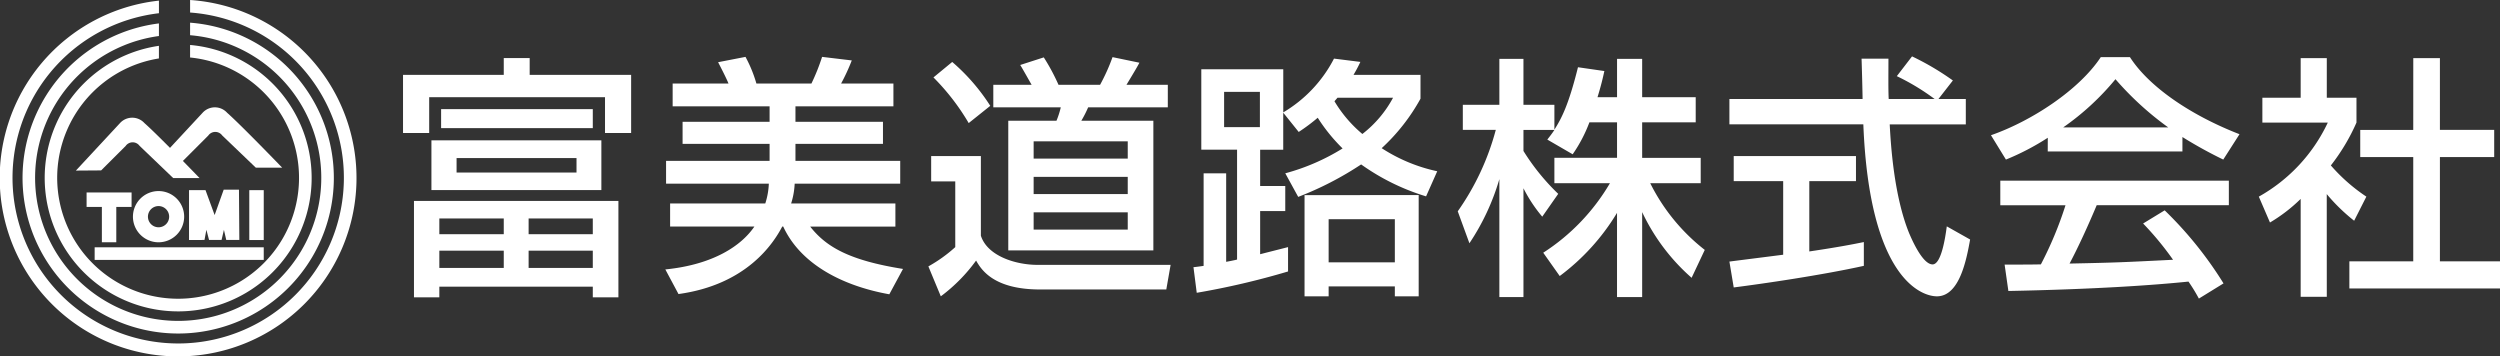<svg xmlns="http://www.w3.org/2000/svg" xmlns:xlink="http://www.w3.org/1999/xlink" width="266.113" height="37.9" viewBox="0 0 266.113 37.9">
  <rect x="0" y="0" width="266.113" height="37.9" fill="#333333" stroke="none"/>
  <defs>
    <clipPath id="clip-path">
      <rect id="長方形_2296" data-name="長方形 2296" width="37.947" height="37.9" fill="#fff"/>
    </clipPath>
  </defs>
  <g id="グループ_3476" data-name="グループ 3476" transform="translate(0 -39)">
    <g id="グループ_1532" data-name="グループ 1532" transform="translate(0 39)">
      <g id="グループ_1531" data-name="グループ 1531" clip-path="url(#clip-path)">
        <path id="パス_850" data-name="パス 850" d="M33.4,17.987v1.334a12.871,12.871,0,1,1-3.317.1V18.079a14.208,14.208,0,1,0,3.317-.092" transform="translate(-13.167 -13.201)" fill="#fff"/>
        <path id="パス_851" data-name="パス 851" d="M26.876,9.073v1.334a15.231,15.231,0,1,1-3.317.086V9.152a16.568,16.568,0,1,0,3.317-.079" transform="translate(-6.642 -6.659)" fill="#fff"/>
        <path id="パス_852" data-name="パス 852" d="M20.235,0V1.334a17.636,17.636,0,1,1-3.317.074V.067A18.99,18.99,0,1,0,20.235,0" transform="translate(0)" fill="#fff"/>
        <path id="パス_853" data-name="パス 853" d="M46.456,43.513a1.762,1.762,0,0,0-2.609,0L40.376,47.25c-1.059-1.065-2.122-2.111-2.717-2.634a1.762,1.762,0,0,0-2.609,0l-4.692,5.052,2.687-.019,2.609-2.6a.91.91,0,0,1,1.48-.019l3.581,3.432H43.52s-.77-.8-1.772-1.82l2.7-2.7a.91.91,0,0,1,1.48-.019l3.581,3.432h2.805s-4.381-4.542-5.861-5.844" transform="translate(-22.28 -31.51)" fill="#fff"/>
        <path id="パス_854" data-name="パス 854" d="M39.428,77h-4.79v1.538h1.626v3.767H37.8V78.543h1.626Z" transform="translate(-25.421 -56.514)" fill="#fff"/>
        <rect id="長方形_2294" data-name="長方形 2294" width="17.999" height="1.342" transform="translate(10.075 26.324)" fill="#fff"/>
        <rect id="長方形_2295" data-name="長方形 2295" width="1.538" height="5.309" transform="translate(26.536 20.241)" fill="#fff"/>
        <path id="パス_855" data-name="パス 855" d="M75.614,81.259V75.95h1.755L78.34,78.6l.964-2.7H80.93l.039,5.351H79.576l-.247-1.078-.253,1.078H77.746l-.285-1.085-.2,1.085Z" transform="translate(-55.493 -55.709)" fill="#fff"/>
        <path id="パス_856" data-name="パス 856" d="M55.9,81.884a2.726,2.726,0,1,1,2.726-2.726A2.729,2.729,0,0,1,55.9,81.884m0-3.855a1.129,1.129,0,1,0,1.129,1.129A1.131,1.131,0,0,0,55.9,78.029" transform="translate(-39.023 -56.094)" fill="#fff"/>
      </g>
    </g>
    <path id="パス_888" data-name="パス 888" d="M2.565-7.776V2.484h2.7V1.35H21.6V2.484h2.727V-7.776Zm9.558,1.863v1.674H5.265V-5.913Zm0,3.429V-.648H5.265V-2.484Zm9.477,0V-.648H14.769V-2.484Zm0-3.429v1.674H14.769V-5.913ZM5.454-15.525H21.6V-17.55H5.454Zm6.669-5.67H1.4v6.183H4.185v-3.807H22.9v3.807h2.781V-21.2h-10.8v-1.782H12.123Zm-7.7,6.966v5.292h18.09v-5.292Zm15.444,1.89V-10.8H7.1v-1.539Zm9.963,4.833v2.457H38.8C37.422-3.024,34.452-1,29.322-.486l1.4,2.619c7.29-1,10.125-5.427,11.043-7.182h.108C43.632-1.215,47.9,1.215,53.163,2.16l1.458-2.7c-5.778-.918-8.208-2.376-9.882-4.509h9.072V-7.506h-11.1a8.091,8.091,0,0,0,.378-2.106H54.324v-2.43H43.173v-1.809h9.315V-16.2H43.173v-1.647H53.6v-2.43H48.033a20.934,20.934,0,0,0,1.134-2.457l-3.159-.378a21.869,21.869,0,0,1-1.134,2.835H39.015a14.132,14.132,0,0,0-1.161-2.835l-2.916.567c.351.675.891,1.728,1.107,2.268H30.1v2.43H40.419V-16.2H31.158v2.349h9.261v1.809H29.4v2.43H40.338a7.807,7.807,0,0,1-.378,2.106ZM82.809-20.142h-4.4c1.026-1.7,1.161-1.944,1.377-2.349l-2.862-.594A20.76,20.76,0,0,1,75.6-20.142H71.172a21.952,21.952,0,0,0-1.566-2.916l-2.511.81c.135.189.81,1.4,1.215,2.106H64.233v2.4h7.182a9,9,0,0,1-.459,1.431h-5.13v13.8H81.27v-13.8H73.6a11.922,11.922,0,0,0,.729-1.431h8.478Zm-4.266,9.8v1.836H68.526v-1.836Zm0-3.78v1.836H68.526v-1.836Zm0,7.56v1.836H68.526V-6.561ZM57.861-20.925a24.222,24.222,0,0,1,3.753,4.86L63.909-17.9a21.154,21.154,0,0,0-4.05-4.671Zm-.243,11.07h2.565v6.993A15.418,15.418,0,0,1,57.321-.81l1.323,3.186A17.609,17.609,0,0,0,62.4-1.431c.54.945,1.836,3.078,6.8,3.078H82.647l.459-2.619H68.931c-2.268,0-5.319-.918-6.021-3.105v-8.478H57.618ZM96.687-8.208a34.646,34.646,0,0,0,6.7-3.456,23.75,23.75,0,0,0,6.912,3.4l1.188-2.673a17.571,17.571,0,0,1-5.913-2.457,20.742,20.742,0,0,0,4.131-5.265V-21.2h-7.128a15.5,15.5,0,0,0,.729-1.377l-2.808-.351a14.212,14.212,0,0,1-5.4,5.724v-4.59H86.373v8.559H90.18V-1.539c-.162.054-1,.216-1.161.243v-9.423h-2.4V-.864c-.189.027-.945.135-1.08.135L85.887,2A82.827,82.827,0,0,0,95.607-.27V-2.862c-1.485.378-2.133.54-2.97.756V-6.7H95.31V-9.369H92.637V-13.23h2.457v-3.942l1.647,2.052a19.569,19.569,0,0,0,2.025-1.512,18.4,18.4,0,0,0,2.646,3.267,22.729,22.729,0,0,1-6.1,2.646Zm.675-.189V2.376h2.565V1.323h7.047V2.376h2.538V-8.4Zm9.423-10.368a12.1,12.1,0,0,1-3.267,3.861,13.679,13.679,0,0,1-2.97-3.483c.135-.162.189-.216.324-.378ZM88.8-19.386H92.61v3.753H88.8ZM106.974-5.832v4.59H99.927v-4.59Zm23.652-10.314v3.78h-6.669v2.7h5.913a22.062,22.062,0,0,1-7.1,7.4L124.524.216a23.517,23.517,0,0,0,6.1-6.723V2.457H133.3V-6.588A21.439,21.439,0,0,0,138.564.405l1.4-2.97a20.718,20.718,0,0,1-5.805-7.1h5.373v-2.7H133.3v-3.78H139v-2.673h-5.7V-22.9h-2.673v4.077h-2.079c.351-1.134.567-2.025.729-2.781l-2.808-.405c-1,4.023-1.755,5.454-2.511,6.642v-2.646h-3.294V-22.9H118.1v4.887H114.21v2.673h3.51a27.173,27.173,0,0,1-4.05,8.667l1.242,3.4A24.639,24.639,0,0,0,118.1-10.1V2.457h2.565V-9.126a15.458,15.458,0,0,0,2,3.024l1.7-2.43a23.574,23.574,0,0,1-3.7-4.563v-2.241h3.294c-.243.378-.54.756-.756,1.026l2.7,1.566a15.388,15.388,0,0,0,1.782-3.4ZM166.374-20.6a28.648,28.648,0,0,0-4.347-2.565l-1.62,2.106a24.082,24.082,0,0,1,4.023,2.43h-4.887c-.054-1.08-.027-2.619-.027-4.293h-2.862c.027.7.108,3.7.108,4.293H142.587v2.7h14.256c.648,16.443,6.21,18.306,7.83,18.306,2.43,0,3.159-3.969,3.537-6.048l-2.484-1.4c-.162,1.242-.594,4.05-1.512,4.05-1.134,0-2.349-3-2.484-3.294-1.647-4.023-1.971-9.558-2.079-11.61h8.1v-2.7h-2.916ZM143.046,1.431c3.186-.405,9.45-1.323,13.851-2.3V-3.4c-1.053.216-2.7.54-5.805,1V-9.882h4.968v-2.673H143.046v2.673h5.265v7.83c-.621.081-4.266.54-5.724.729ZM195.183,1a40.546,40.546,0,0,0-6.264-7.776l-2.295,1.4a32.382,32.382,0,0,1,3.186,3.861c-5.4.27-5.967.3-11.016.405.918-1.728,1.971-4.023,2.889-6.21H195.75V-9.936H171.423v2.619h6.939a39.147,39.147,0,0,1-2.619,6.291C174.906-1,172.449-1,171.882-1l.4,2.808c9.423-.189,15.471-.621,19.17-1a17.407,17.407,0,0,1,1.107,1.809Zm-18.711-14.04h14.337V-14.58a45.96,45.96,0,0,0,4.347,2.4l1.728-2.7c-5.346-2.079-9.693-5.13-11.664-8.208h-3.1c-2.295,3.483-7.344,6.8-11.691,8.316l1.593,2.592a26.682,26.682,0,0,0,4.455-2.322Zm1.647-2.565a27.748,27.748,0,0,0,5.562-5.13,32.77,32.77,0,0,0,5.616,5.13Zm28.053,7.1a19.478,19.478,0,0,0,2.916,2.835l1.3-2.565a18.737,18.737,0,0,1-3.78-3.321,21.154,21.154,0,0,0,2.727-4.563v-2.646h-3.159v-4.212h-2.781v4.212h-4.077v2.646h6.966a17.6,17.6,0,0,1-7.344,7.884l1.188,2.754a17.136,17.136,0,0,0,3.267-2.511V2.43h2.781Zm9.207-6.831h-5.643v2.889h5.643v11.1h-6.8V1.539h16.038V-1.35h-6.4v-11.1h5.778v-2.889h-5.778v-7.641h-2.835Z" transform="translate(41.5 68.166)" fill="#fff"/>
  </g>
</svg>
